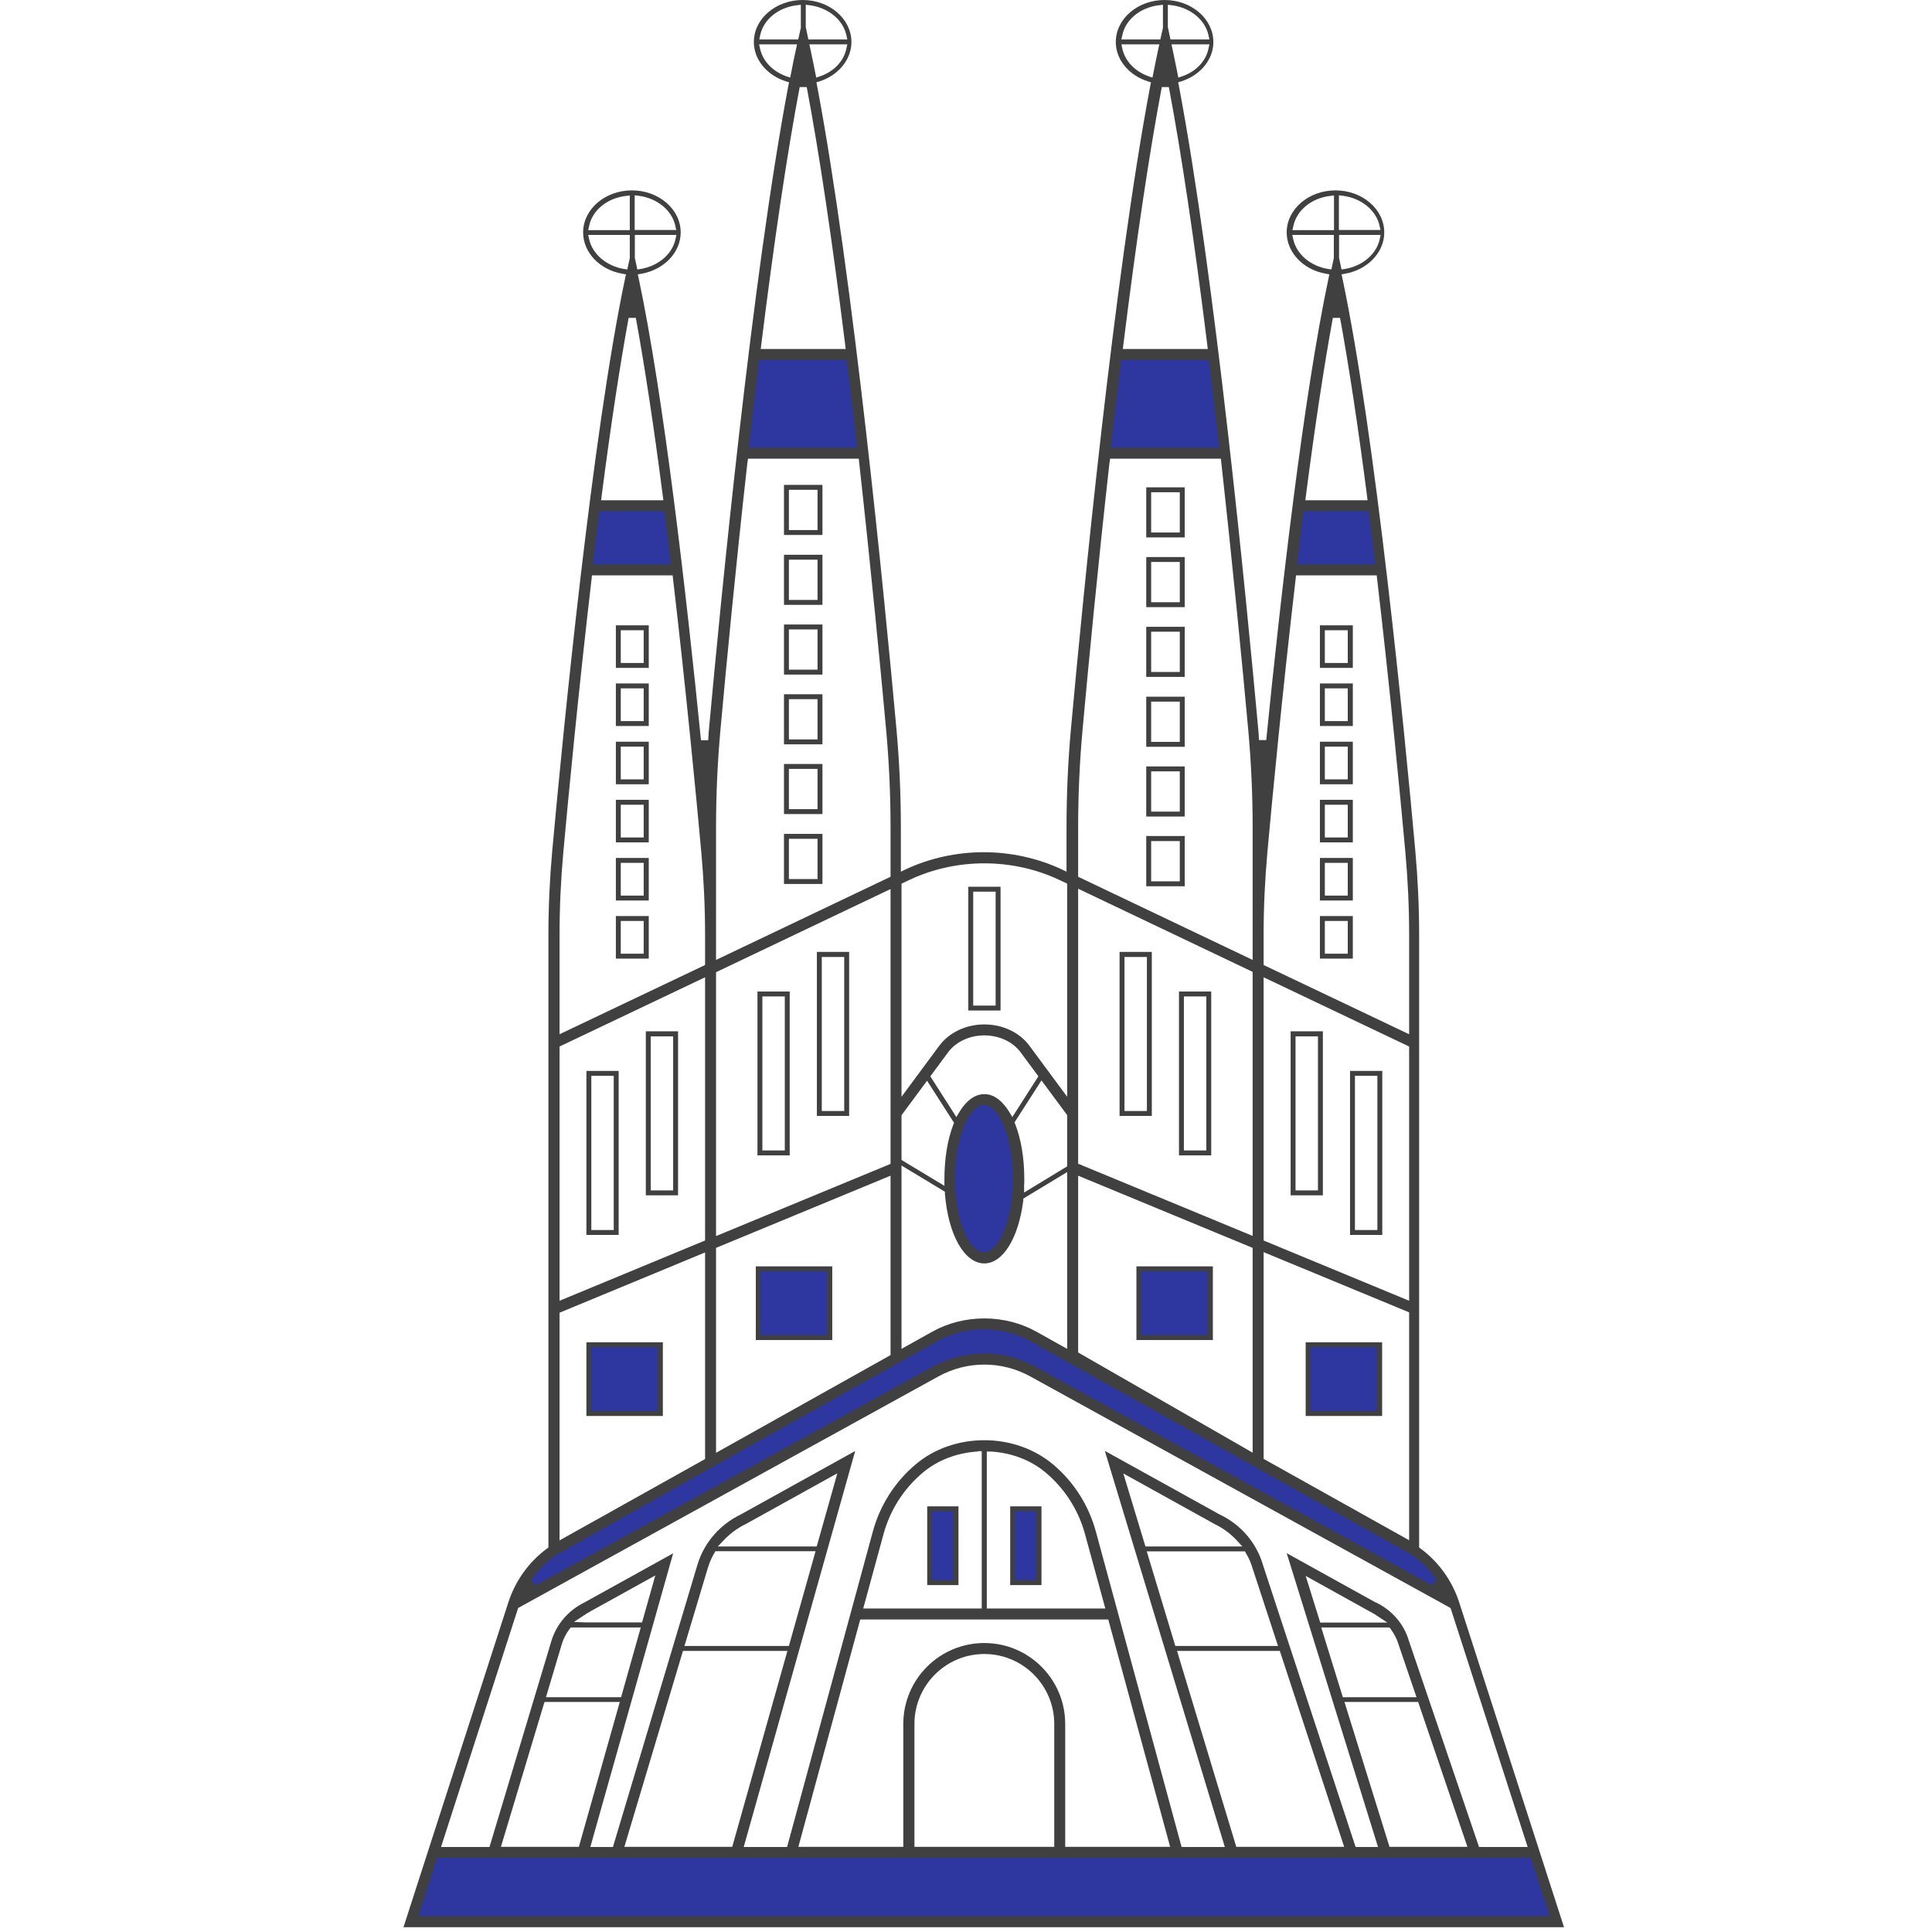 <svg xmlns="http://www.w3.org/2000/svg" width="109" height="109" viewBox="0 0 109 109" fill="none"><path d="M53.937 85.041H52.45V89.206H53.937V85.041Z" fill="#2E37A0"></path><path d="M58.62 85.041H57.133V89.206H58.62V85.041Z" fill="#2E37A0"></path><path d="M37.258 75.787H33.222V79.666H37.258V75.787Z" fill="#2E37A0"></path><path d="M46.817 71.501H42.781V75.38H46.817V71.501Z" fill="#2E37A0"></path><path d="M73.812 79.666H77.848V75.787H73.812V79.666Z" fill="#2E37A0"></path><path d="M64.253 75.38H68.289V71.501H64.253V75.38Z" fill="#2E37A0"></path><path d="M25.741 104.426H24.753L24.457 105.064L23.589 107.105L23.201 108.333H87.869L86.797 105.008L86.252 104.426H25.741Z" fill="#2E37A0"></path><path d="M29.786 89.973L47.5 80.211L53.189 77.099L55.535 76.591L57.594 76.978L81.422 90.047L81.773 89.64L80.831 88.264L79.372 87.101L59.183 75.806L56.754 74.725L54.852 74.596L53.189 75.094L30.839 87.692L29.657 89.003L29.334 89.567L29.786 89.973Z" fill="#2E37A0"></path><path d="M76.241 28.446H77.017L77.543 28.825L77.941 31.872L77.636 32.066H73.157L72.852 31.54L73.258 28.704L73.988 28.446H76.241Z" fill="#2E37A0"></path><path d="M66.23 19.912H68.086L68.539 20.291L69.102 25.204L68.705 25.49H62.554L62.351 24.678L62.988 20.134L63.699 19.912H66.23Z" fill="#2E37A0"></path><path d="M47.713 19.912L48.119 20.346L48.719 25.296L48.063 25.49H42.125L41.996 25.047L42.55 20.106L43.169 19.912H47.713Z" fill="#2E37A0"></path><path d="M36.316 32.066H37.729L38.163 31.614L37.729 28.446H33.61L33.342 32.214L36.316 32.066Z" fill="#2E37A0"></path><path d="M57.225 66.422C57.225 68.888 56.468 70.892 55.535 70.892C54.602 70.892 53.845 68.888 53.845 66.422C53.845 63.956 54.602 61.952 55.535 61.952C56.468 61.952 57.225 63.956 57.225 66.422Z" fill="#2E37A0"></path><path d="M22.767 108.721L28.678 90.407C29.075 89.188 29.823 88.135 30.858 87.368L30.941 87.304V52.735C30.941 51.174 31.015 49.586 31.153 48.034C31.772 41.237 33.416 24.474 35.272 15.682L35.318 15.479L35.106 15.442C33.831 15.22 32.899 14.241 32.899 13.114C32.899 11.803 34.136 10.741 35.651 10.741C37.166 10.741 38.403 11.803 38.403 13.114C38.403 14.232 37.48 15.211 36.196 15.442L35.983 15.479L36.029 15.682C37.443 22.35 38.726 33.544 39.548 41.763H39.955L39.973 41.468C39.973 41.347 39.992 41.237 40.001 41.117C40.666 33.821 42.43 15.673 44.48 4.821L44.517 4.645L44.342 4.59C43.261 4.248 42.531 3.353 42.531 2.374C42.531 1.062 43.769 0 45.284 0C46.798 0 48.036 1.062 48.036 2.374C48.036 3.353 47.306 4.248 46.235 4.59L46.059 4.645L46.096 4.821C48.147 15.673 49.911 33.821 50.575 41.117C50.742 42.964 50.825 44.839 50.825 46.686V49.179L51.111 49.041C52.46 48.413 53.974 48.08 55.498 48.08C57.022 48.08 58.537 48.413 59.885 49.041L60.171 49.179V46.686C60.171 44.839 60.254 42.964 60.421 41.117C61.086 33.821 62.85 15.673 64.9 4.821L64.937 4.645L64.761 4.59C63.681 4.248 62.951 3.353 62.951 2.374C62.951 1.062 64.189 0 65.703 0C67.218 0 68.456 1.062 68.456 2.374C68.456 3.353 67.726 4.248 66.645 4.59L66.47 4.645L66.507 4.821C68.557 15.673 70.321 33.821 70.986 41.117C70.995 41.227 71.004 41.338 71.014 41.449C71.014 41.551 71.023 41.652 71.032 41.754H71.439C72.26 33.544 73.544 22.35 74.957 15.682L75.004 15.479L74.8 15.442C73.526 15.22 72.593 14.241 72.593 13.114C72.593 11.803 73.831 10.741 75.345 10.741C76.86 10.741 78.097 11.803 78.097 13.114C78.097 14.232 77.174 15.211 75.89 15.442L75.687 15.479L75.733 15.682C77.599 24.493 79.243 41.246 79.852 48.034C79.991 49.586 80.065 51.165 80.065 52.735V87.304L80.148 87.368C81.182 88.135 81.93 89.188 82.327 90.407L88.238 108.73H22.712L22.767 108.721ZM23.626 108.102H87.453L86.391 104.814H24.688L23.626 108.102ZM77.626 90.407C78.531 90.841 79.215 91.626 79.492 92.586L83.445 104.205H86.188L81.838 90.721L58.139 77.662C57.336 77.218 56.44 76.987 55.535 76.987C54.63 76.987 53.734 77.218 52.931 77.662L29.232 90.721L24.882 104.205H27.616L31.107 92.586C31.393 91.635 32.077 90.841 32.991 90.397L37.978 87.636L33.305 104.205H34.58L39.345 88.292C39.715 87.045 40.61 86.011 41.802 85.438L48.248 81.864L41.959 104.205H44.406L49.246 86.398C49.652 84.921 50.483 83.609 51.656 82.621C52.7 81.734 54.085 81.254 55.535 81.254C56.985 81.254 58.37 81.744 59.414 82.621C60.587 83.609 61.418 84.921 61.824 86.398L66.664 104.205H69.102L62.332 81.855L68.816 85.447C70.007 86.011 70.894 87.045 71.254 88.292L76.481 104.205H77.746L72.593 87.627L77.626 90.416V90.407ZM78.402 104.195H82.789L80.009 96.022H75.853L78.393 104.195H78.402ZM69.749 104.195H75.835L72.205 93.14H66.405L69.749 104.195ZM55.535 92.697C58.056 92.697 60.097 94.747 60.097 97.26V104.195H66.017L62.526 91.367H48.534L45.043 104.195H50.963V97.26C50.963 94.738 53.014 92.697 55.526 92.697H55.535ZM55.535 93.316C53.355 93.316 51.591 95.089 51.591 97.26V104.195H59.479V97.26C59.479 95.08 57.705 93.316 55.535 93.316ZM35.226 104.195H41.312L44.425 93.14H38.532L35.226 104.195ZM28.262 104.195H32.659L34.967 96.022H30.719L28.262 104.195ZM75.77 95.754H79.917L78.901 92.771C78.818 92.485 78.67 92.198 78.458 91.903L78.393 91.82H74.542L75.761 95.754H75.77ZM32.132 91.903C31.92 92.189 31.781 92.475 31.698 92.752L30.802 95.754H35.041L36.15 91.82H32.197L32.132 91.903ZM66.313 92.863H72.104L70.663 88.467C70.58 88.181 70.46 87.895 70.293 87.627L70.238 87.525H64.697L66.313 92.873V92.863ZM40.296 87.627C40.139 87.895 40.019 88.181 39.936 88.458L38.615 92.863H44.508L46.013 87.516H40.361L40.306 87.618L40.296 87.627ZM74.468 91.543H78.273L77.71 91.173C77.562 91.072 77.46 91.007 77.359 90.961L73.664 88.91L74.486 91.543H74.468ZM33.268 90.942C33.157 90.998 33.046 91.062 32.945 91.136L32.382 91.506L33.01 91.533H36.224L36.972 88.883L33.268 90.933V90.942ZM55.674 90.748H62.36L61.215 86.555C60.846 85.198 60.079 83.997 59.008 83.092C58.167 82.381 57.087 81.965 55.886 81.891H55.674V90.758V90.748ZM55.175 81.891C53.974 81.965 52.894 82.381 52.053 83.092C50.982 83.997 50.215 85.198 49.846 86.555L48.701 90.748H55.387V81.873H55.175V81.891ZM55.535 76.359C56.542 76.359 57.548 76.618 58.435 77.108L80.813 89.437L81.081 89.141C80.693 88.578 80.222 88.107 79.668 87.728L71.291 83.018L70.755 82.723L58.158 75.676C57.373 75.233 56.459 75.002 55.526 75.002C54.593 75.002 53.679 75.233 52.894 75.676L40.259 82.75L31.412 87.728C30.839 88.116 30.368 88.597 29.98 89.151L30.248 89.446L52.626 77.117C53.522 76.627 54.519 76.369 55.526 76.369L55.535 76.359ZM64.614 87.248H70.09L69.776 86.906C69.416 86.519 69 86.214 68.539 85.992L63.376 83.129L64.623 87.248H64.614ZM42.079 85.983C41.617 86.204 41.192 86.519 40.823 86.906L40.499 87.248H46.078L47.242 83.12L42.079 85.983ZM71.291 82.307L79.501 86.897V74.041L71.291 70.643V82.298V82.307ZM31.569 74.051V86.906L39.779 82.316V70.661L31.569 74.06V74.051ZM40.398 70.403V81.965L50.243 76.452V66.33L40.398 70.403ZM60.827 76.304L70.672 81.956V70.403L60.827 66.33V76.304ZM55.535 74.383C56.579 74.383 57.594 74.642 58.472 75.131L60.208 76.101V66.126L57.733 67.623V67.724C57.465 69.848 56.588 71.28 55.535 71.28C54.408 71.28 53.494 69.664 53.309 67.336V67.235L50.862 65.757V76.101L52.598 75.131C53.475 74.642 54.491 74.383 55.535 74.383ZM71.291 69.987L79.501 73.386V59.043L71.291 55.136V69.987ZM31.569 59.043V73.386L39.779 69.987V55.136L31.569 59.043ZM55.535 62.349C54.759 62.349 53.9 64.058 53.9 66.505C53.9 68.953 54.759 70.661 55.535 70.661C56.311 70.661 57.17 68.953 57.17 66.505C57.17 64.058 56.311 62.349 55.535 62.349ZM60.827 65.655L70.672 69.728V54.831L60.827 50.14V65.646V65.655ZM40.398 54.841V69.737L50.243 65.665V50.158L40.398 54.85V54.841ZM57.243 63.337L57.281 63.43C57.613 64.289 57.788 65.351 57.788 66.505C57.788 66.644 57.788 66.773 57.779 66.902V67.281L60.208 65.803V62.913L58.758 60.955L57.234 63.328L57.243 63.337ZM50.862 62.922V65.443L53.282 66.902V66.542C53.282 65.36 53.457 64.289 53.789 63.439L53.826 63.347L52.303 60.973L50.853 62.931L50.862 62.922ZM55.535 61.73C56.2 61.73 56.662 62.285 56.948 62.746L57.114 63.023L58.583 60.724L57.585 59.375C57.142 58.775 56.375 58.415 55.535 58.415C54.695 58.415 53.928 58.775 53.485 59.375L52.487 60.724L53.956 63.023L54.122 62.746C54.399 62.285 54.87 61.73 55.535 61.73ZM55.535 57.796C56.569 57.796 57.53 58.248 58.084 59.006L60.208 61.878V49.853L59.737 49.632C58.463 49.032 57.013 48.708 55.535 48.708C54.057 48.708 52.607 49.032 51.333 49.632L50.862 49.853V61.878L52.986 59.006C53.549 58.248 54.501 57.796 55.535 57.796ZM73.101 32.638C72.362 38.946 71.78 45.023 71.503 48.09C71.365 49.632 71.291 51.193 71.291 52.735V54.444L79.501 58.35V52.735C79.501 51.183 79.427 49.623 79.289 48.09C79.012 45.023 78.43 38.937 77.691 32.638L77.673 32.463H73.119L73.101 32.638ZM33.379 32.638C32.64 38.956 32.058 45.032 31.781 48.09C31.643 49.623 31.569 51.183 31.569 52.735V58.35L39.779 54.444V52.735C39.779 51.193 39.705 49.632 39.567 48.09C39.29 45.032 38.708 38.956 37.969 32.638L37.951 32.463H33.397L33.379 32.638ZM42.171 26.063C41.497 32.066 40.971 37.598 40.647 41.172C40.481 42.991 40.398 44.848 40.398 46.686V54.157L50.243 49.465V46.686C50.243 44.848 50.16 42.991 49.994 41.172C49.67 37.598 49.135 32.075 48.47 26.063L48.451 25.878H42.199L42.18 26.063H42.171ZM62.6 26.063C61.926 32.075 61.4 37.598 61.076 41.172C60.91 42.991 60.827 44.848 60.827 46.686V49.465L70.672 54.157V46.686C70.672 44.857 70.589 43.001 70.423 41.172C70.099 37.598 69.564 32.075 68.899 26.063L68.88 25.878H62.628L62.609 26.063H62.6ZM73.544 29.018C73.433 29.877 73.332 30.745 73.23 31.613L73.203 31.844H77.608L77.58 31.613C77.479 30.745 77.368 29.886 77.266 29.018L77.248 28.843H73.581L73.563 29.018H73.544ZM33.813 29.018C33.702 29.877 33.601 30.745 33.49 31.613L33.462 31.844H37.867L37.84 31.613C37.738 30.745 37.627 29.886 37.517 29.018L37.498 28.843H33.831L33.813 29.018ZM75.197 17.935C74.708 20.605 74.191 23.985 73.674 27.993L73.646 28.224H77.155L77.128 27.993C76.611 23.994 76.093 20.605 75.604 17.935H75.207H75.197ZM35.466 17.935C34.977 20.605 34.459 23.985 33.942 27.993L33.915 28.224H37.424L37.396 27.993C36.879 23.985 36.362 20.605 35.873 17.935H35.475H35.466ZM63.256 20.484C63.071 22.008 62.896 23.532 62.72 25.028L62.693 25.259H68.806L68.779 25.028C68.612 23.523 68.428 22.008 68.243 20.484L68.225 20.309H63.274L63.256 20.484ZM42.827 20.484C42.642 22.008 42.467 23.532 42.291 25.028L42.264 25.259H48.377L48.35 25.028C48.184 23.523 47.999 22.008 47.814 20.484L47.796 20.309H42.845L42.827 20.484ZM65.546 4.913C64.844 8.617 64.115 13.512 63.376 19.459L63.348 19.69H68.141L68.114 19.459C67.375 13.512 66.645 8.617 65.944 4.913H65.546ZM45.117 4.913C44.415 8.617 43.686 13.512 42.947 19.459L42.919 19.69H47.712L47.685 19.459C46.946 13.512 46.216 8.617 45.514 4.913H45.117ZM75.539 14.509L75.687 15.202L75.881 15.174C76.869 15.008 77.654 14.343 77.839 13.502L77.894 13.253H75.548V14.509H75.539ZM72.963 13.502C73.147 14.343 73.932 15.008 74.92 15.174L75.114 15.202L75.253 14.555V13.253H72.907L72.963 13.502ZM35.808 14.509L35.956 15.202L36.15 15.174C37.138 15.008 37.923 14.343 38.108 13.502L38.163 13.253H35.817V14.509H35.808ZM33.24 13.502C33.425 14.334 34.21 15.008 35.198 15.174L35.392 15.202L35.531 14.555V13.253H33.185L33.24 13.502ZM75.539 12.976H77.885L77.83 12.727C77.636 11.858 76.804 11.184 75.77 11.046L75.539 11.018V12.976ZM75.031 11.055C73.988 11.184 73.166 11.858 72.972 12.736L72.916 12.985H75.262V11.027L75.031 11.055ZM35.808 12.976H38.154L38.098 12.727C37.904 11.858 37.073 11.184 36.039 11.046L35.808 11.018V12.976ZM35.3 11.055C34.256 11.184 33.425 11.858 33.24 12.736L33.185 12.985H35.531V11.027L35.3 11.055ZM66.147 2.752C66.239 3.205 66.341 3.667 66.433 4.147L66.479 4.378L66.701 4.304C67.477 4.036 68.031 3.454 68.178 2.752L68.234 2.503H66.091L66.147 2.752ZM42.882 2.752C43.039 3.454 43.593 4.027 44.36 4.304L44.582 4.378L44.628 4.147C44.72 3.667 44.812 3.196 44.914 2.752L44.969 2.503H42.827L42.882 2.752ZM63.321 2.752C63.478 3.454 64.032 4.027 64.798 4.304L65.02 4.378L65.066 4.147C65.158 3.667 65.26 3.196 65.352 2.752L65.408 2.503H63.265L63.321 2.752ZM45.718 2.752C45.81 3.205 45.912 3.667 46.004 4.147L46.05 4.378L46.272 4.304C47.047 4.036 47.602 3.454 47.749 2.752L47.805 2.503H45.662L45.718 2.752ZM65.888 1.524L66.036 2.226H68.234L68.178 1.976C67.984 1.108 67.153 0.434 66.119 0.296L65.888 0.268V1.524ZM65.38 0.296C64.336 0.425 63.505 1.099 63.321 1.976L63.265 2.226H65.463L65.611 1.57V0.268L65.389 0.296H65.38ZM45.459 1.524L45.607 2.226H47.805L47.749 1.976C47.556 1.108 46.724 0.434 45.69 0.296L45.459 0.268V1.524ZM44.951 0.296C43.907 0.425 43.076 1.099 42.892 1.976L42.836 2.226H45.034L45.182 1.57V0.268L44.96 0.296H44.951Z" fill="#404041"></path><path d="M52.312 89.428V84.985H54.076V89.428H52.312ZM52.589 89.151H53.799V85.262H52.589V89.151Z" fill="#404041"></path><path d="M44.231 30.182V27.356H46.401V30.182H44.231ZM44.508 29.905H46.124V27.633H44.508V29.905Z" fill="#404041"></path><path d="M44.231 34.125V31.299H46.401V34.125H44.231ZM44.508 33.848H46.124V31.576H44.508V33.848Z" fill="#404041"></path><path d="M44.231 38.059V35.233H46.401V38.059H44.231ZM44.508 37.782H46.124V35.511H44.508V37.782Z" fill="#404041"></path><path d="M44.231 41.994V39.168H46.401V41.994H44.231ZM44.508 41.717H46.124V39.445H44.508V41.717Z" fill="#404041"></path><path d="M44.231 45.928V43.102H46.401V45.928H44.231ZM44.508 45.651H46.124V43.379H44.508V45.651Z" fill="#404041"></path><path d="M44.231 49.872V47.046H46.401V49.872H44.231ZM44.508 49.595H46.124V47.323H44.508V49.595Z" fill="#404041"></path><path d="M34.746 37.681V35.28H36.602V37.681H34.746ZM35.023 37.404H36.316V35.557H35.023V37.404Z" fill="#404041"></path><path d="M34.746 40.96V38.559H36.602V40.96H34.746ZM35.023 40.683H36.316V38.836H35.023V40.683Z" fill="#404041"></path><path d="M34.746 44.247V41.846H36.602V44.247H34.746ZM35.023 43.97H36.316V42.123H35.023V43.97Z" fill="#404041"></path><path d="M34.746 47.526V45.124H36.602V47.526H34.746ZM35.023 47.249H36.316V45.402H35.023V47.249Z" fill="#404041"></path><path d="M34.746 50.805V48.404H36.602V50.805H34.746ZM35.023 50.528H36.316V48.681H35.023V50.528Z" fill="#404041"></path><path d="M34.746 54.083V51.682H36.602V54.083H34.746ZM35.023 53.806H36.316V51.959H35.023V53.806Z" fill="#404041"></path><path d="M33.084 69.673V60.419H34.903V69.673H33.084ZM33.361 69.396H34.626V60.696H33.361V69.396Z" fill="#404041"></path><path d="M36.436 67.438V58.184H38.255V67.438H36.436ZM36.713 67.161H37.978V58.47H36.713V67.161Z" fill="#404041"></path><path d="M42.735 65.184V55.94H44.554V65.184H42.735ZM43.012 64.907H44.277V56.217H43.012V64.907Z" fill="#404041"></path><path d="M46.087 62.959V53.705H47.907V62.959H46.087ZM46.364 62.681H47.63V53.991H46.364V62.681Z" fill="#404041"></path><path d="M33.084 79.887V75.731H37.397V79.887H33.084ZM33.361 79.61H37.119V76.008H33.361V79.61Z" fill="#404041"></path><path d="M42.642 75.602V71.446H46.955V75.602H42.642ZM42.919 75.325H46.678V71.723H42.919V75.325Z" fill="#404041"></path><path d="M56.994 89.428V84.985H58.758V89.428H56.994ZM57.271 89.151H58.481V85.262H57.271V89.151Z" fill="#404041"></path><path d="M64.669 30.32V27.494H66.839V30.32H64.669ZM64.946 30.043H66.562V27.771H64.946V30.043Z" fill="#404041"></path><path d="M64.669 34.254V31.428H66.839V34.254H64.669ZM64.946 33.977H66.562V31.705H64.946V33.977Z" fill="#404041"></path><path d="M64.669 38.189V35.363H66.839V38.189H64.669ZM64.946 37.912H66.562V35.64H64.946V37.912Z" fill="#404041"></path><path d="M64.669 42.133V39.307H66.839V42.133H64.669ZM64.946 41.856H66.562V39.584H64.946V41.856Z" fill="#404041"></path><path d="M64.669 46.067V43.241H66.839V46.067H64.669ZM64.946 45.79H66.562V43.518H64.946V45.79Z" fill="#404041"></path><path d="M64.669 50.001V47.166H66.839V50.001H64.669ZM64.946 49.724H66.562V47.452H64.946V49.724Z" fill="#404041"></path><path d="M74.468 37.681V35.28H76.324V37.681H74.468ZM74.745 37.404H76.038V35.557H74.745V37.404Z" fill="#404041"></path><path d="M74.468 40.96V38.559H76.324V40.96H74.468ZM74.745 40.683H76.038V38.836H74.745V40.683Z" fill="#404041"></path><path d="M74.468 44.247V41.846H76.324V44.247H74.468ZM74.745 43.97H76.038V42.123H74.745V43.97Z" fill="#404041"></path><path d="M74.468 47.526V45.124H76.324V47.526H74.468ZM74.745 47.249H76.038V45.402H74.745V47.249Z" fill="#404041"></path><path d="M74.468 50.805V48.404H76.324V50.805H74.468ZM74.745 50.528H76.038V48.681H74.745V50.528Z" fill="#404041"></path><path d="M74.468 54.083V51.682H76.324V54.083H74.468ZM74.745 53.806H76.038V51.959H74.745V53.806Z" fill="#404041"></path><path d="M76.167 69.673V60.419H77.986V69.673H76.167ZM76.444 69.396H77.709V60.696H76.444V69.396Z" fill="#404041"></path><path d="M72.815 67.438V58.184H74.634V67.438H72.815ZM73.092 67.161H74.357V58.47H73.092V67.161Z" fill="#404041"></path><path d="M66.516 65.184V55.94H68.335V65.184H66.516ZM66.793 64.907H68.058V56.217H66.793V64.907Z" fill="#404041"></path><path d="M63.164 62.959V53.705H64.983V62.959H63.164ZM63.441 62.681H64.706V53.991H63.441V62.681Z" fill="#404041"></path><path d="M54.63 57.011V50.029H56.449V57.011H54.63ZM54.907 56.734H56.172V50.306H54.907V56.734Z" fill="#404041"></path><path d="M73.664 79.887V75.731H77.977V79.887H73.664ZM73.941 79.61H77.7V76.008H73.941V79.61Z" fill="#404041"></path><path d="M64.115 75.602V71.446H68.428V75.602H64.115ZM64.392 75.325H68.151V71.723H64.392V75.325Z" fill="#404041"></path></svg>